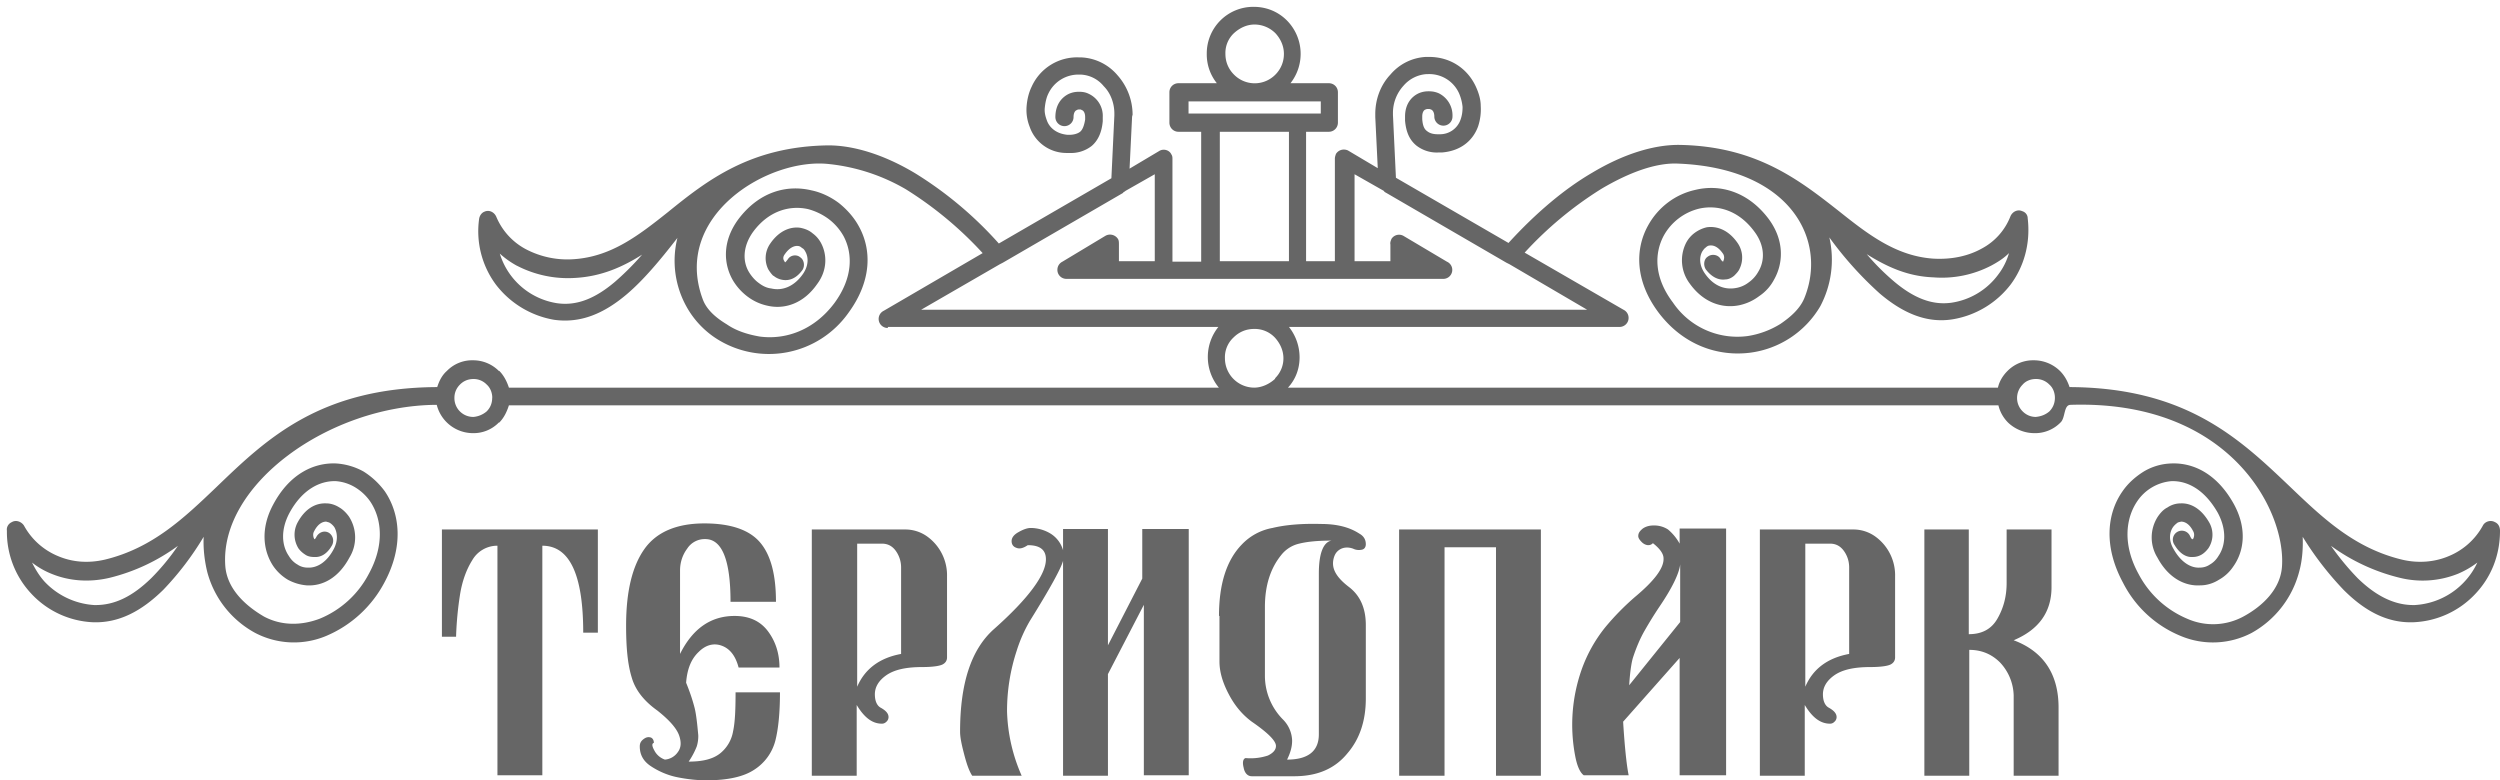 <svg xmlns="http://www.w3.org/2000/svg" width="362" height="113" viewBox="0 0 362 113"><path fill="#666" d="M63.99 76.67V92.2h2.05c.07-2.27.29-4.32.58-6.15.3-1.84.88-3.52 1.75-4.91a4.17 4.17 0 0 1 3.66-2.12v33.24h6.5V79.02c3.95 0 5.92 4.17 5.92 12.59h2.12V76.67zm26.67 13.91c0 3.15.22 5.57.8 7.47.51 1.83 1.76 3.44 3.73 4.84 1.75 1.39 2.77 2.56 3.14 3.58.36 1.03.3 1.83-.22 2.49a2.5 2.5 0 0 1-1.83 1.03 2.7 2.7 0 0 1-1.53-1.32c-.37-.66-.37-1.02-.07-1.1 0-.44-.22-.73-.51-.8-.37-.08-.66 0-1.03.29-.36.29-.5.59-.5 1.02 0 1.18.5 2.13 1.6 2.86s2.41 1.32 3.87 1.61c1.46.29 2.85.44 4.17.44 3.06 0 5.4-.51 6.94-1.54a7.12 7.12 0 0 0 3.06-4.24c.44-1.76.66-4.1.66-6.96h-6.43c0 2.42-.07 4.32-.36 5.64a5.21 5.21 0 0 1-1.9 3.22c-1.03.8-2.49 1.17-4.53 1.17a10.94 10.94 0 0 0 1.17-2.2 5 5 0 0 0 .22-1.61c-.15-1.68-.3-3-.51-3.88-.22-.88-.59-2.12-1.25-3.73.15-1.98.73-3.44 1.83-4.47 1.02-1.02 2.2-1.32 3.36-.88 1.17.44 1.97 1.47 2.41 3.15h5.92c0-2.05-.58-3.81-1.68-5.27-1.1-1.46-2.7-2.2-4.82-2.2-3.44 0-6.07 1.83-7.9 5.5V82.6c0-1.17.37-2.27 1.03-3.15a3.02 3.02 0 0 1 2.63-1.39c2.41 0 3.65 3.01 3.65 9.08h6.58c0-3.88-.73-6.73-2.27-8.56-1.53-1.83-4.23-2.79-8.1-2.79-4.02 0-6.95 1.25-8.7 3.74-1.75 2.49-2.63 6.15-2.63 11.05zm26.89-13.91v35.66h6.5v-10.25c1.1 1.83 2.26 2.71 3.65 2.71.22 0 .44-.07.66-.29a.9.9 0 0 0 .3-.66c0-.51-.37-.95-1.18-1.39-.5-.3-.8-.96-.8-1.91 0-1.02.51-1.97 1.68-2.78 1.17-.8 2.85-1.17 5.19-1.17 1.46 0 2.48-.15 2.92-.37.44-.22.66-.58.66-1.02V83.48a6.92 6.92 0 0 0-2.85-5.78 5.43 5.43 0 0 0-3.22-1.03zm6.57 2.05h3.58c.88 0 1.54.37 2.05 1.1.5.73.73 1.54.73 2.34v12.53c-3.14.58-5.26 2.19-6.36 4.75zm36.31 18.89l5.2-10.03v24.68h6.5V76.6h-6.73v7.18l-4.97 9.66V76.6h-6.5v3.07a4.16 4.16 0 0 0-1.82-2.41 5.62 5.62 0 0 0-2.86-.81c-.5 0-1.1.22-1.75.59-.66.36-1.02.8-1.02 1.32 0 .44.22.8.66.95.5.22 1.02.07 1.68-.37 1.75 0 2.63.66 2.63 2.05 0 2.2-2.49 5.64-7.53 10.11-3.29 2.93-4.9 7.83-4.9 14.86 0 .81.23 1.9.6 3.3.36 1.39.72 2.41 1.16 3.07h7.16a24.68 24.68 0 0 1-2.12-9.3 27.85 27.85 0 0 1 1.39-8.78 21.04 21.04 0 0 1 1.9-4.32c2.92-4.69 4.53-7.62 4.82-8.72v31.12h6.5zm16.15-8.42v6.59c0 1.47.44 3.01 1.32 4.69.87 1.68 1.97 3 3.36 4.03 2.34 1.61 3.5 2.78 3.5 3.51 0 .59-.43 1.03-1.16 1.39a8 8 0 0 1-3.22.37c-.37.07-.51.58-.3 1.39.15.81.6 1.24 1.18 1.24h6.13c3.36 0 5.92-1.09 7.75-3.36 1.75-2.05 2.63-4.69 2.63-7.91V90.51c0-2.41-.8-4.25-2.41-5.49-1.54-1.17-2.34-2.27-2.34-3.44 0-.51.15-1.03.36-1.39a1.9 1.9 0 0 1 1.03-.81c.44-.14.95-.14 1.53.07.44.22.88.22 1.24.15.37-.07.59-.36.59-.8 0-.66-.3-1.18-.95-1.54-1.46-.95-3.29-1.39-5.55-1.39-2.85-.08-5.2.14-7.02.58a8.08 8.08 0 0 0-4.46 2.42c-2.19 2.27-3.28 5.71-3.28 10.32zm16.22-10.91c-1.17.22-1.83 1.83-1.83 4.76v23.29c0 2.41-1.53 3.66-4.6 3.66.51-1.03.73-1.91.73-2.71a4.5 4.5 0 0 0-1.31-3.08 9 9 0 0 1-2.63-6.29V87.88c0-3.08.8-5.57 2.33-7.47a4.63 4.63 0 0 1 2.63-1.69c1.17-.29 2.7-.44 4.68-.44zm9.8 34.05h6.57V79.24h7.45v33.09h6.5V76.67h-20.53zm34.26-25.99a36.91 36.91 0 0 0-4.46 4.54 20.93 20.93 0 0 0-3.43 6.22 24.07 24.07 0 0 0-.88 12.38c.29 1.53.73 2.41 1.24 2.78h6.5c-.51-2.49-.8-7.76-.8-7.76l8.18-9.23v16.99h6.73V76.53h-6.73v2.19a7.21 7.21 0 0 0-1.68-2.05 3.68 3.68 0 0 0-2.12-.58c-.58 0-1.09.14-1.53.44-.44.36-.66.66-.66 1.09 0 .3.22.59.51.88.3.3.66.44.95.44.3 0 .52-.14.66-.29 1.02.8 1.54 1.54 1.54 2.2.07 1.39-1.32 3.22-4.02 5.49zm6.43 3.73l-7.38 9.15s.14-2.78.58-4.1c.44-1.31.95-2.56 1.61-3.73a56.52 56.52 0 0 1 2.12-3.44c1.9-2.78 2.92-4.91 3.07-6.22zm11.54-13.4v35.66h6.5v-10.25c1.1 1.83 2.27 2.71 3.66 2.71.22 0 .44-.07.65-.29a.9.9 0 0 0 .3-.66c0-.51-.37-.95-1.17-1.39-.51-.3-.81-.96-.81-1.91 0-1.02.52-1.97 1.68-2.78 1.17-.8 2.85-1.17 5.19-1.17 1.46 0 2.49-.15 2.92-.37.44-.22.66-.58.66-1.02V83.48a6.91 6.91 0 0 0-2.85-5.78 5.42 5.42 0 0 0-3.21-1.03zm6.58 2.05h3.58c.87 0 1.53.37 2.04 1.1.51.73.73 1.54.73 2.34v12.53c-3.14.58-5.26 2.19-6.35 4.75zm17.24-2.05v35.66h6.5V94.1c1.83 0 3.29.66 4.46 1.83a7.23 7.23 0 0 1 1.97 4.76v11.64h6.5v-9.88c0-4.84-2.19-8.13-6.5-9.74 3.66-1.54 5.48-4.1 5.48-7.69v-8.35h-6.5v7.76c0 1.91-.44 3.59-1.32 5.13-.87 1.54-2.26 2.27-4.16 2.27V76.67z"/><path fill="#666" d="M128.56 47.49a1.31 1.31 0 0 1-.59-2.49l14.32-8.35a53.55 53.55 0 0 0-11.1-9.23 27.83 27.83 0 0 0-11.1-3.66c-8.77-1.02-22.8 7.47-18.34 19.55.58 1.61 2.04 2.78 3.5 3.66 1.39.96 3.07 1.47 4.75 1.76 3.8.51 7.9-.95 10.81-4.83 2.7-3.66 2.7-7.18 1.32-9.74a7.98 7.98 0 0 0-2.2-2.49 8.86 8.86 0 0 0-2.92-1.39c-2.63-.59-5.7.22-7.96 3.29-1.53 2.13-1.53 4.32-.58 5.86.36.59.87 1.17 1.39 1.54.58.44 1.16.73 1.82.8 1.54.37 3.29-.22 4.6-2.12.8-1.17.8-2.34.37-3.15-.15-.29-.3-.51-.51-.58-.15-.15-.37-.3-.59-.3-.5-.07-1.24.22-1.9 1.18-.29.36-.29.73-.07 1.02 0 .07.07.07.07.15h.08c.07-.08.14-.15.36-.44.37-.59 1.24-.73 1.76-.29.58.36.73 1.24.36 1.83-.88 1.24-1.9 1.61-2.85 1.46a2.73 2.73 0 0 1-1.24-.51c-.07-.08-.07-.08-.15-.08-.29-.29-.5-.58-.73-.95a3.66 3.66 0 0 1 .3-3.73c1.31-1.91 3-2.49 4.38-2.27.66.14 1.24.36 1.75.8.51.37.95.88 1.25 1.47.8 1.54.94 3.81-.59 5.86-1.97 2.85-4.75 3.73-7.23 3.14a7.34 7.34 0 0 1-2.85-1.31 8.2 8.2 0 0 1-2.12-2.35c-1.39-2.41-1.54-5.64.73-8.78 3-4.03 7.01-5.13 10.67-4.25 1.39.29 2.77.95 3.94 1.83 1.1.88 2.12 1.98 2.85 3.3 1.9 3.36 1.97 7.9-1.46 12.59a14.1 14.1 0 0 1-19.14 3.73 13.04 13.04 0 0 1-4.31-4.61 13.65 13.65 0 0 1-1.32-9.96c-2.56 3.3-4.9 6.08-7.3 8.13-3.37 2.86-6.73 4.25-10.53 3.73a13.49 13.49 0 0 1-8.47-5.12 12.96 12.96 0 0 1-2.41-9.52c.07-.44.36-.88.8-1.03.66-.29 1.39.08 1.68.74a9.43 9.43 0 0 0 4.24 4.68 12.93 12.93 0 0 0 7.01 1.47c5.41-.37 9.36-3.44 13.6-6.81 5.7-4.62 11.98-9.52 23.23-9.67 3.65 0 8.03 1.32 12.56 4.03a54.65 54.65 0 0 1 12.13 10.18l16.3-9.45.43-9.08v-.29c0-1.54-.58-3-1.53-3.95a4.55 4.55 0 0 0-3.36-1.69h-.22a4.81 4.81 0 0 0-4.46 2.78c-.29.59-.43 1.32-.5 1.98-.08.66.07 1.25.28 1.83.37 1.1 1.4 1.98 3 2.13h.3c.58 0 1.16-.15 1.53-.44.36-.3.58-.88.73-1.76v-.37c0-.58-.22-.95-.51-1.02-.08-.08-.15-.08-.3-.08-.14 0-.29 0-.36.08-.3.07-.51.44-.51 1.02a1.31 1.31 0 1 1-2.63 0c0-1.75.87-2.85 1.97-3.37.51-.22.95-.29 1.46-.29s.95.07 1.39.29a3.52 3.52 0 0 1 2.04 3.37v.59c-.14 1.68-.73 2.85-1.6 3.59a4.85 4.85 0 0 1-3.22 1.02h-.51a5.63 5.63 0 0 1-5.26-3.81 6.62 6.62 0 0 1-.44-2.92c.07-.96.3-1.98.73-2.86a7.2 7.2 0 0 1 6.87-4.25h.3a7.3 7.3 0 0 1 5.25 2.57 8.63 8.63 0 0 1 2.2 5.71c0 .07-.08.22-.08.44l-.36 7.39 4.3-2.56c.6-.37 1.47-.15 1.76.51.15.22.15.44.15.66v14.86h4.16V19.08h-3.29c-.73 0-1.31-.59-1.31-1.32v-4.4c0-.73.58-1.31 1.31-1.31h5.56a6.66 6.66 0 0 1-1.46-4.25 6.74 6.74 0 0 1 6.79-6.81c1.9 0 3.58.73 4.82 1.98a6.87 6.87 0 0 1 .51 9.08h5.56c.73 0 1.31.58 1.31 1.31v4.4c0 .73-.58 1.32-1.31 1.32h-3.3v18.74h4.17V22.96c0-.22.08-.44.15-.66.36-.59 1.1-.81 1.75-.51l4.31 2.56-.36-7.4v-.44c0-2.19.8-4.24 2.19-5.71a7.23 7.23 0 0 1 5.19-2.56h.36c3.36 0 5.7 1.9 6.8 4.25.44.95.73 1.9.73 2.85a7.88 7.88 0 0 1-.37 2.93c-.73 2.05-2.48 3.59-5.26 3.81h-.5a4.8 4.8 0 0 1-3.22-1.03c-.95-.8-1.46-1.9-1.61-3.58v-.59c0-1.76.88-2.86 1.97-3.37.51-.22.95-.29 1.46-.29s.95.07 1.46.29a3.57 3.57 0 0 1 1.98 3.37 1.31 1.31 0 1 1-2.63 0c0-.59-.22-.95-.51-1.03-.15-.07-.22-.07-.37-.07s-.22 0-.37.07c-.29.08-.5.44-.5 1.03v.37c.07.95.29 1.46.72 1.75.37.3.88.44 1.54.44h.29a3.14 3.14 0 0 0 3-2.12c.21-.59.29-1.17.29-1.83a6.64 6.64 0 0 0-.51-1.98 4.72 4.72 0 0 0-4.46-2.78h-.22a4.82 4.82 0 0 0-3.36 1.68 5.82 5.82 0 0 0-1.53 3.96v.29l.43 9.08 16.3 9.44c4.01-4.39 8.11-7.83 12.12-10.17 4.53-2.71 8.85-4.03 12.5-4.03 11.25.15 17.53 5.12 23.31 9.66 4.23 3.37 8.25 6.45 13.59 6.81 2.63.15 5.04-.36 7.01-1.46a8.95 8.95 0 0 0 4.16-4.69c.3-.66 1.03-1.02 1.68-.73.52.15.81.59.81 1.03.44 3.73-.59 7.03-2.41 9.52a13.31 13.31 0 0 1-8.48 5.12c-3.72.59-7.16-.88-10.52-3.73a51.69 51.69 0 0 1-7.31-8.13 14.4 14.4 0 0 1-1.31 9.96 13.82 13.82 0 0 1-10.16 6.73c-4.67.59-9.71-1.09-13.29-5.85-3.44-4.62-3.36-9.23-1.47-12.6a10.54 10.54 0 0 1 2.85-3.29 10.18 10.18 0 0 1 3.95-1.83c3.58-.88 7.67.22 10.67 4.24 2.26 3.08 2.12 6.37.73 8.79a6.46 6.46 0 0 1-2.12 2.34 7.26 7.26 0 0 1-2.85 1.32c-2.41.51-5.19-.29-7.23-3.15a5.6 5.6 0 0 1-.52-5.86c.3-.58.74-1.09 1.25-1.46a4.77 4.77 0 0 1 1.75-.81c1.46-.21 3.14.37 4.46 2.27a3.7 3.7 0 0 1 .29 3.74c-.15.37-.51.73-.8 1.02-.37.3-.81.52-1.25.52-.95.14-1.97-.3-2.85-1.47-.36-.58-.29-1.46.3-1.83.58-.44 1.46-.29 1.82.29.15.3.3.37.37.44.07-.07.07-.07.07-.14.15-.3.15-.73-.07-1.03-.66-.95-1.32-1.24-1.9-1.17-.15 0-.37.07-.59.29-.22.15-.36.37-.51.59-.44.81-.44 1.98.37 3.15 1.31 1.9 2.99 2.41 4.53 2.12a4.1 4.1 0 0 0 1.82-.8 4.66 4.66 0 0 0 1.39-1.54c.95-1.54 1.03-3.74-.58-5.86-2.27-3.07-5.34-3.88-7.97-3.29a8.02 8.02 0 0 0-5.11 3.88c-1.39 2.56-1.46 6.07 1.32 9.73a11.26 11.26 0 0 0 10.81 4.84 12.6 12.6 0 0 0 4.75-1.76c1.39-.95 2.77-2.12 3.43-3.66 3.44-8.28-1.75-18.89-18.26-19.55-3.15-.15-7.02 1.24-11.11 3.66a53.31 53.31 0 0 0-11.1 9.23l14.31 8.27a1.31 1.31 0 0 1-.58 2.49h-47.86a7.11 7.11 0 0 1 1.54 4.39c0 1.69-.59 3.22-1.68 4.4h102.8c.22-.96.73-1.76 1.39-2.42a5.2 5.2 0 0 1 3.79-1.54 5.4 5.4 0 0 1 3.8 1.54c.66.66 1.1 1.46 1.39 2.34 16.88.08 24.62 7.47 31.93 14.43 4.75 4.54 9.28 8.86 16.15 10.54 2.41.59 4.82.37 6.87-.51a9.92 9.92 0 0 0 4.89-4.39c.29-.59 1.1-.88 1.75-.52.52.22.74.73.74 1.25 0 3.73-1.39 6.81-3.51 9.08a13 13 0 0 1-8.99 4.17c-3.72.15-7.01-1.54-10.15-4.69a46.05 46.05 0 0 1-5.92-7.68c.07 1.75-.08 3.51-.51 5.05a14.26 14.26 0 0 1-6.87 8.86 12.07 12.07 0 0 1-10.3.44 16.3 16.3 0 0 1-8.33-7.69c-2.85-5.27-2.34-10.03-.08-13.25.81-1.18 1.9-2.13 3.07-2.86a8.27 8.27 0 0 1 3.95-1.17c3.29-.15 6.72 1.54 9.13 5.93 1.9 3.51 1.46 6.74-.07 8.93a6.03 6.03 0 0 1-2.12 1.98c-.8.51-1.75.81-2.7.81-2.2.14-4.61-1.03-6.21-4.03a5.54 5.54 0 0 1 .07-5.93c.36-.52.8-1.03 1.39-1.32a3.39 3.39 0 0 1 1.9-.59c1.46-.07 2.99.74 4.16 2.79a3.56 3.56 0 0 1-.15 3.73c-.29.37-.58.66-.94.88-.37.22-.81.36-1.25.36h-.07c-.95.08-1.9-.51-2.63-1.75a1.3 1.3 0 1 1 2.26-1.25c.15.3.22.37.3.44.07 0 .07-.07.14-.07.15-.29.22-.73 0-1.1-.51-1.02-1.17-1.39-1.75-1.39-.22.07-.44.07-.59.22-.21.15-.43.37-.58.58-.51.74-.66 1.91.07 3.15 1.1 1.98 2.56 2.79 3.8 2.71.51 0 1.03-.14 1.46-.44.52-.29.95-.73 1.25-1.24 1.02-1.47 1.24-3.74-.08-6.23-1.9-3.36-4.38-4.68-6.72-4.61a6.65 6.65 0 0 0-4.97 2.93c-1.68 2.49-2.12 6.3.22 10.54a14.15 14.15 0 0 0 7.02 6.45 9.23 9.23 0 0 0 8.11-.3c2.85-1.53 5.4-4.02 5.62-7.24.59-8.13-7.6-24.17-30.61-23.43-1.02 0-.73 1.9-1.46 2.56a5.14 5.14 0 0 1-3.8 1.54 5.55 5.55 0 0 1-3.8-1.54 5.26 5.26 0 0 1-1.39-2.49H73.69c-.3.95-.73 1.83-1.39 2.49h-.07a5.09 5.09 0 0 1-3.73 1.54 5.42 5.42 0 0 1-5.26-4.1c-15.56.07-31.56 11.56-30.61 23.43.29 3.22 2.85 5.63 5.62 7.24 2.49 1.32 5.34 1.32 8.04.3a14 14 0 0 0 7.09-6.45c2.34-4.24 1.9-8.05.22-10.54a7.22 7.22 0 0 0-2.2-2.05 6.31 6.31 0 0 0-2.77-.88c-2.34-.07-4.9 1.25-6.72 4.61-1.32 2.49-1.1 4.76-.08 6.23.3.51.73.95 1.25 1.24.43.3.95.44 1.46.44 1.31.08 2.77-.73 3.8-2.71.65-1.24.5-2.41.07-3.15a2.42 2.42 0 0 0-.59-.58c-.21-.15-.43-.15-.58-.22-.58 0-1.24.37-1.75 1.39-.22.37-.15.81 0 1.1l.07.07c.07-.07.15-.14.3-.44.36-.58 1.09-.88 1.75-.51.58.37.8 1.1.5 1.76-.72 1.32-1.67 1.83-2.62 1.75h-.08c-.5 0-.95-.14-1.24-.36a3.53 3.53 0 0 1-.95-.88 3.75 3.75 0 0 1-.14-3.73c1.1-2.05 2.63-2.86 4.16-2.79.66 0 1.32.22 1.9.59.51.29 1.02.8 1.39 1.32a5.55 5.55 0 0 1 .07 5.93c-1.6 3-3.94 4.17-6.21 4.03a6.93 6.93 0 0 1-2.7-.81 6.75 6.75 0 0 1-2.12-1.98c-1.46-2.19-1.9-5.42 0-8.93 2.34-4.39 5.84-6.08 9.13-5.93a9.4 9.4 0 0 1 3.95 1.17 11.2 11.2 0 0 1 3.07 2.86c2.19 3.22 2.77 7.98-.08 13.25a17.03 17.03 0 0 1-8.4 7.69 12.08 12.08 0 0 1-10.3-.44A14.15 14.15 0 0 1 30 82.78c-.37-1.54-.59-3.3-.51-5.05a42.78 42.78 0 0 1-5.85 7.68c-3.14 3.08-6.43 4.84-10.23 4.69a12.97 12.97 0 0 1-8.91-4.17A13.06 13.06 0 0 1 1 76.85c-.08-.52.21-1.03.72-1.25.59-.36 1.39-.07 1.76.52a9.94 9.94 0 0 0 4.89 4.39c2.05.88 4.38 1.1 6.87.51 6.87-1.68 11.4-6 16.15-10.54 7.23-6.96 14.97-14.35 31.92-14.43.3-.95.73-1.75 1.4-2.34a5.1 5.1 0 0 1 3.8-1.54c1.45 0 2.77.59 3.72 1.54h.07c.66.66 1.1 1.54 1.39 2.42h102.8a6.96 6.96 0 0 1-.07-8.79h-47.86zm89.57-9.45l-17.38-10.1c-.15-.08-.3-.15-.37-.3l-4.24-2.41v12.59h5.19V35.4c-.07-.29.07-.58.15-.8a1.3 1.3 0 0 1 1.75-.44l6.28 3.73a1.3 1.3 0 0 1-.58 2.49h-54.51a1.3 1.3 0 0 1-1.31-1.31c0-.52.29-.96.73-1.18l6.2-3.73a1.36 1.36 0 0 1 1.84.44c.14.22.14.51.14.8v2.42h5.19V25.23l-4.24 2.41c-.15.15-.3.15-.36.3l-17.4 10.1-.43.22-11.4 6.59h96.44l-11.25-6.59-.44-.22zm-41.5-18.96v18.74h10.01V19.08zm97.62 21.67c2.77 2.34 5.48 3.51 8.4 3.07a10.28 10.28 0 0 0 6.72-4.1 9.22 9.22 0 0 0 1.53-3.07c-.73.73-1.53 1.24-2.48 1.76a15.44 15.44 0 0 1-8.47 1.75c-3.73-.14-6.73-1.53-9.65-3.36a34.21 34.21 0 0 0 3.95 3.95zm-199.4-2.27c-.94-.51-1.75-1.1-2.48-1.76a10.32 10.32 0 0 0 8.26 7.18c2.92.44 5.62-.73 8.4-3.08a40.02 40.02 0 0 0 3.95-3.95c-2.78 1.76-5.85 3.15-9.65 3.37a16.1 16.1 0 0 1-8.47-1.76zM341.4 83.73c2.63 2.56 5.34 3.95 8.26 3.88a10.66 10.66 0 0 0 9.06-6.15c-.88.66-1.76 1.17-2.78 1.61a13.74 13.74 0 0 1-8.47.59 28.21 28.21 0 0 1-9.94-4.62 37.94 37.94 0 0 0 3.87 4.69zM7.42 83.07a11.49 11.49 0 0 1-2.78-1.61c.51 1.03 1.1 1.98 1.83 2.78a10.8 10.8 0 0 0 7.16 3.37c3 .07 5.63-1.32 8.26-3.88a32.37 32.37 0 0 0 3.87-4.69 27.9 27.9 0 0 1-9.86 4.62c-3.07.73-6 .44-8.48-.59zm178.42-31.19c0-1.17-.51-2.2-1.24-3a4 4 0 0 0-3-1.25c-1.17 0-2.19.44-3 1.25a3.9 3.9 0 0 0-1.23 3 4.26 4.26 0 0 0 4.23 4.25c1.1 0 2.2-.52 3-1.25l.07-.15a4.03 4.03 0 0 0 1.17-2.85zm.07-44.08c0-1.17-.5-2.2-1.24-3a4.32 4.32 0 0 0-3-1.25c-1.16 0-2.19.52-2.99 1.25a3.92 3.92 0 0 0-1.24 3c0 1.17.44 2.2 1.24 3a4.2 4.2 0 0 0 6 0 4.2 4.2 0 0 0 1.23-3zm111.64 49.79c0-.73-.29-1.46-.8-1.9a2.67 2.67 0 0 0-1.97-.81c-.73 0-1.46.29-1.9.81a2.73 2.73 0 0 0 0 3.88c.51.51 1.17.8 1.9.8.8-.07 1.46-.36 1.97-.8.51-.52.8-1.17.8-1.98zm-226.27 0c0-.73-.3-1.46-.8-1.9a2.63 2.63 0 0 0-1.9-.81c-.81 0-1.47.29-1.98.81-.51.51-.8 1.17-.8 1.9a2.72 2.72 0 0 0 2.77 2.78 3.4 3.4 0 0 0 1.9-.8c.52-.52.8-1.17.8-1.98zm119.97-42.91H172.1v1.76h19.15z"/></svg>